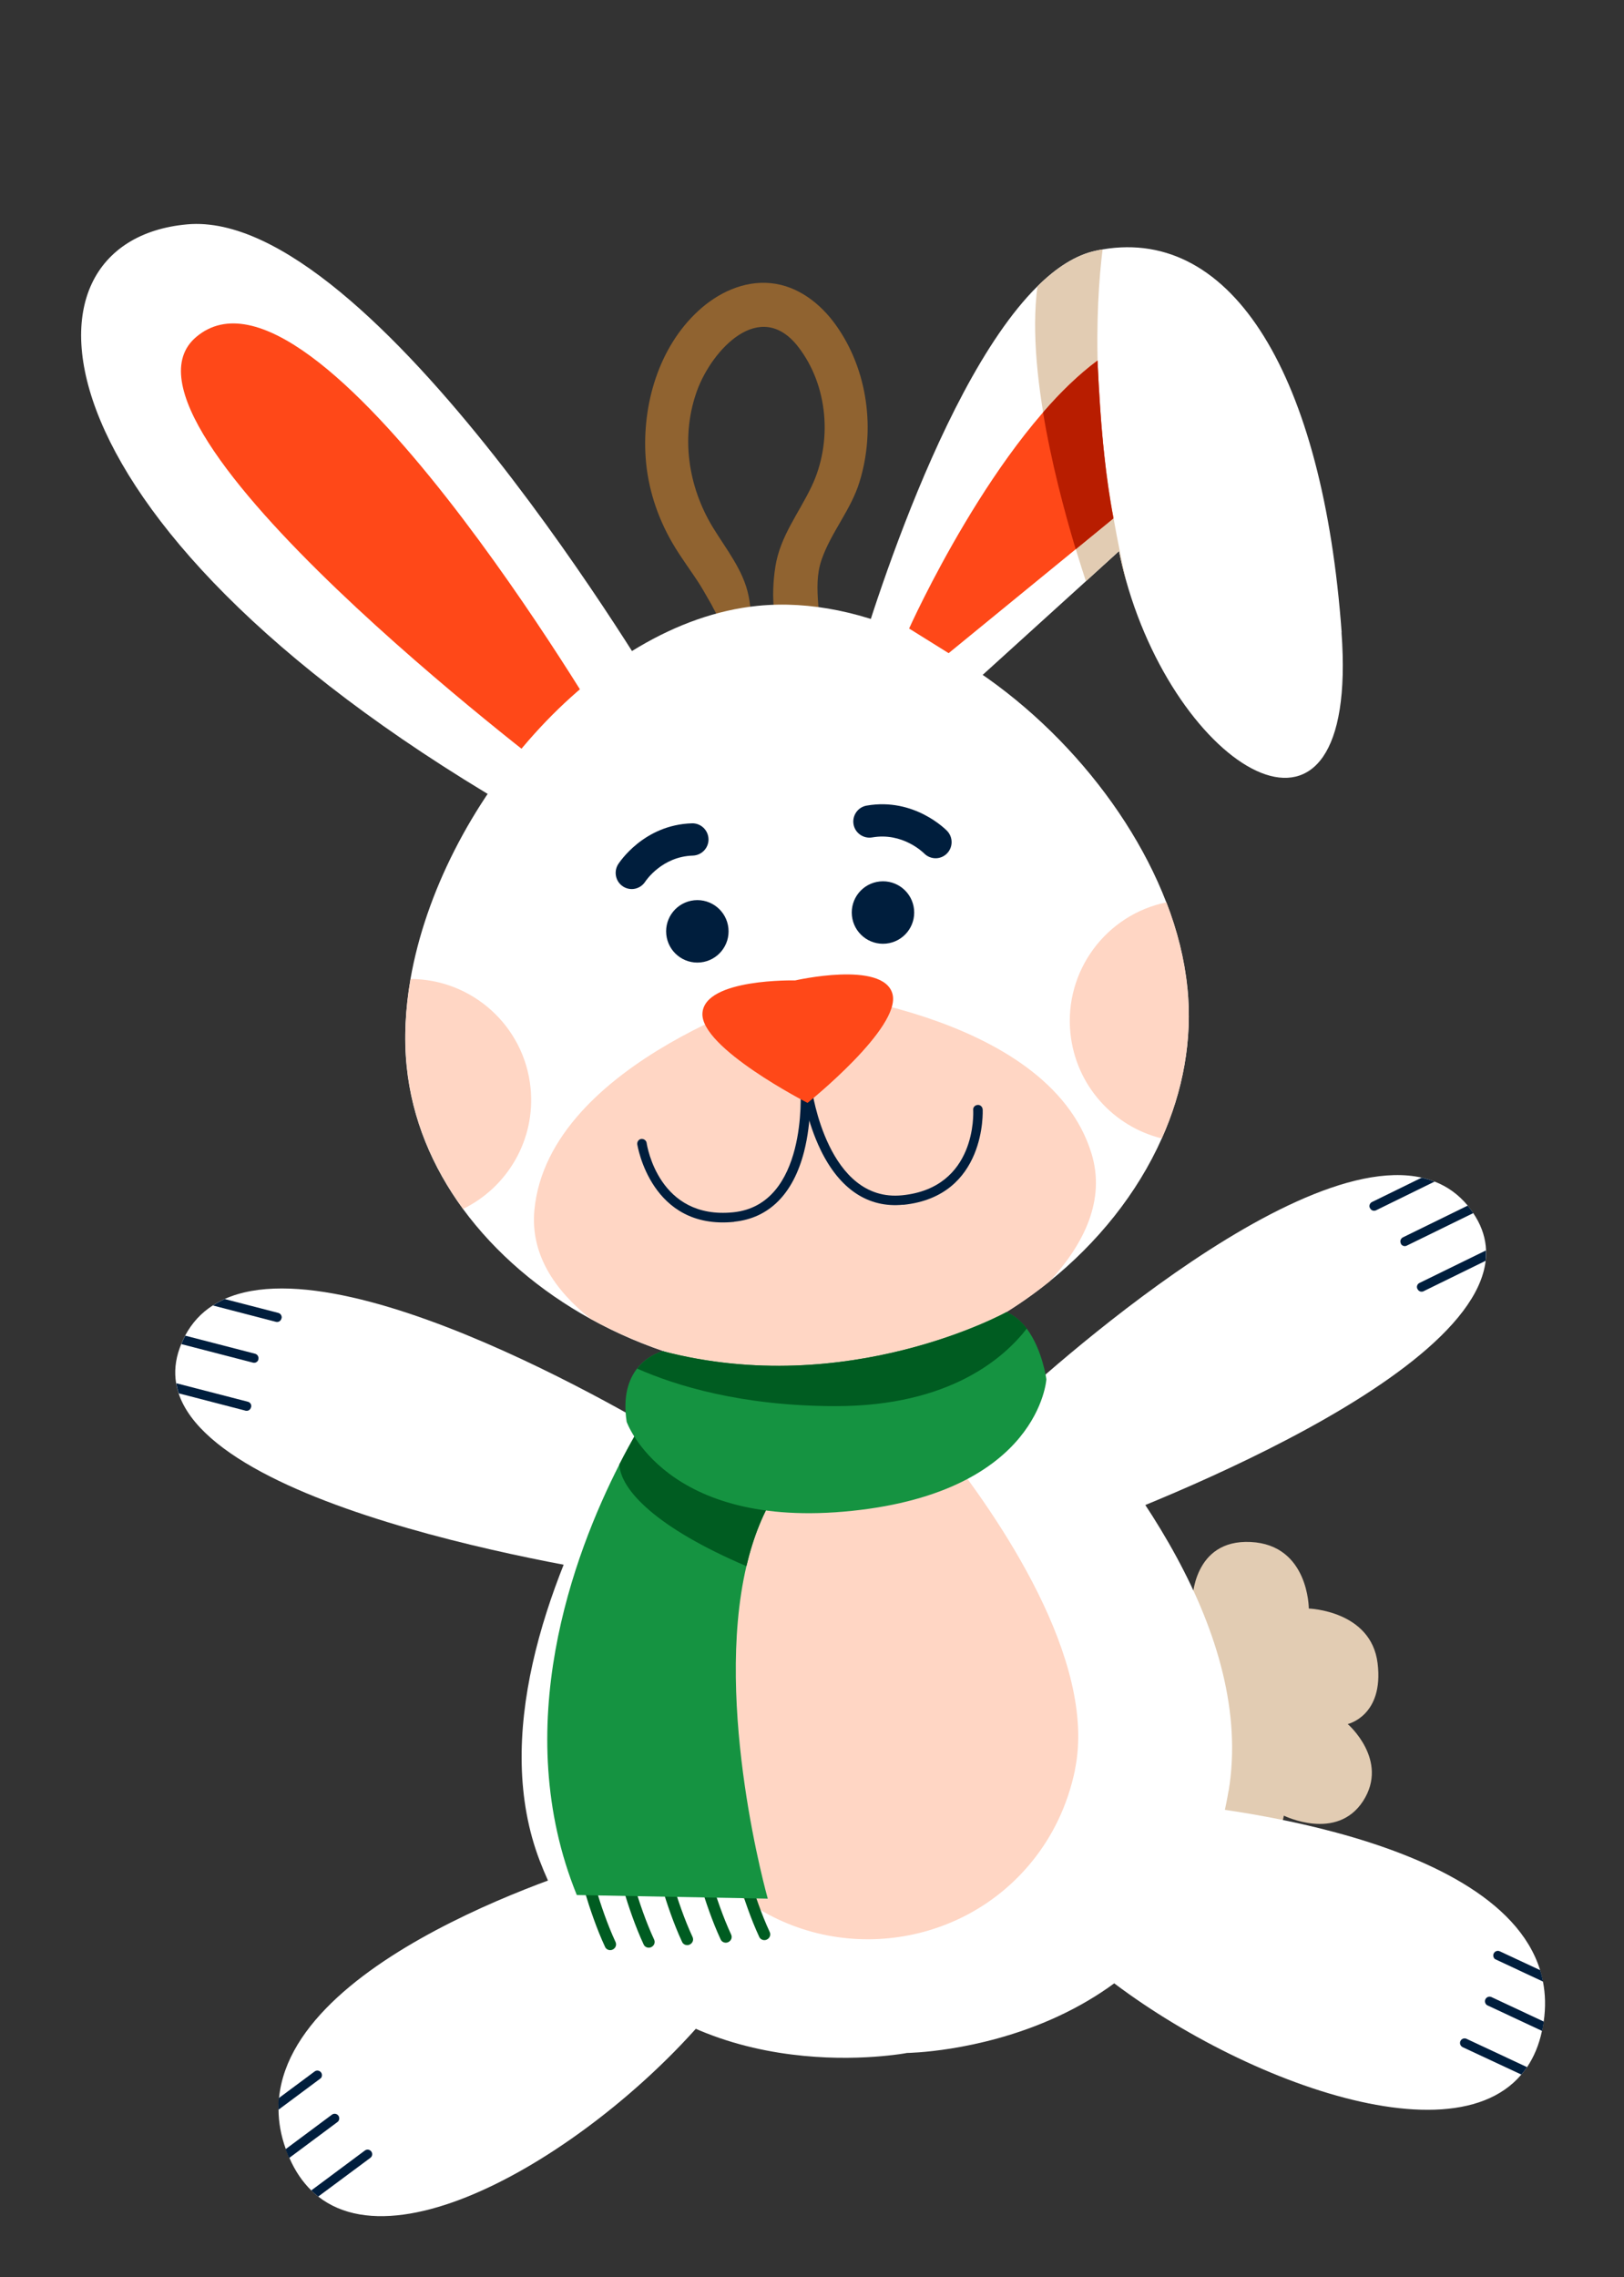 <?xml version="1.0" encoding="UTF-8"?> <svg xmlns="http://www.w3.org/2000/svg" width="249" height="349" viewBox="0 0 249 349" fill="none"><rect x="0" y="0" width="249" height="349" fill="#333333" stroke="none"/> <g clip-path="url(#clip0_589_994)"> <path d="M128.176 49.846C125.815 46.535 122.346 43.813 118.182 43.401C114.018 42.989 110.041 44.893 107.035 47.676C100.978 53.27 98.437 62.058 98.995 70.151C99.32 74.764 100.772 79.216 103.082 83.2C104.382 85.451 105.973 87.505 107.363 89.7C107.961 90.664 108.491 91.658 109.065 92.625C109.297 93.03 110.718 96.008 111.072 95.734C109.884 96.712 110.475 99.011 112.211 98.74C115.661 98.223 115.294 93.9 114.77 91.308C113.995 87.431 111.328 84.151 109.299 80.83C105.467 74.523 104.329 66.822 106.905 59.794C109.206 53.58 116.529 45.665 122.361 53.128C127.018 59.113 127.66 67.793 124.437 74.554C122.473 78.684 119.633 82.165 118.889 86.816C118.178 91.32 118.456 96.415 120.856 100.341C122.054 102.293 124.95 101.237 125.372 99.288C126.321 94.784 124.435 90.281 125.96 85.813C127.414 81.591 130.453 78.185 131.78 73.881C134.258 65.885 133.066 56.713 128.176 49.846Z" fill="#906330"></path> <path d="M176.439 248.662C178.2 246.836 180.326 245.46 182.815 245.264C182.815 245.264 182.876 235.898 191.776 236.343C200.676 236.789 200.673 246.543 200.673 246.543C200.673 246.543 210.232 246.847 211.22 254.928C212.207 263.008 206.642 264.246 206.642 264.246C206.642 264.246 213.043 269.775 208.998 276.045C204.952 282.296 196.851 278.287 196.851 278.287C196.851 278.287 195.221 287.325 188.308 286.341C180.046 285.176 175.045 274.619 172.497 267.033C170.354 260.661 171.784 253.533 176.442 248.699L176.439 248.662Z" fill="#E2CCB3"></path> <path d="M153.345 216.969L163.015 235.533C163.015 235.533 225.362 213.826 227.788 193.249C227.847 192.719 227.868 192.193 227.851 191.652C227.787 189.917 227.275 188.191 226.243 186.498C226.129 186.304 225.998 186.111 225.886 185.935C225.621 185.531 225.32 185.15 225.04 184.785C223.61 183.058 221.896 181.847 219.968 181.106C219.343 180.851 218.687 180.656 217.997 180.501C196.502 175.659 153.343 216.951 153.343 216.951L153.345 216.969Z" fill="white"></path> <path d="M210.066 185.18C210.209 185.484 210.543 185.637 210.852 185.55C210.908 185.544 210.943 185.522 210.997 185.497L219.949 181.108C219.324 180.853 218.668 180.658 217.978 180.503L210.363 184.233C210.024 184.398 209.861 184.826 210.045 185.163L210.066 185.18Z" fill="#001E3D"></path> <path d="M214.771 190.6C214.914 190.904 215.248 191.057 215.557 190.97C215.613 190.964 215.648 190.942 215.702 190.917L225.886 185.935C225.621 185.532 225.32 185.15 225.04 184.785L215.105 189.649C214.766 189.814 214.604 190.242 214.788 190.58L214.771 190.6Z" fill="#001E3D"></path> <path d="M217.351 197.583C217.494 197.887 217.828 198.04 218.137 197.953C218.193 197.947 218.23 197.943 218.282 197.901L227.77 193.251C227.828 192.721 227.85 192.195 227.832 191.654L217.648 196.636C217.291 196.803 217.147 197.23 217.331 197.567L217.351 197.583Z" fill="#001E3D"></path> <path d="M164.185 298.427C182.698 315.777 221.222 332.184 233.26 317.972C233.562 317.623 233.86 317.237 234.137 316.834C235.178 315.287 235.965 313.448 236.42 311.286C236.448 311.19 236.459 311.114 236.487 311.018C236.56 310.636 236.632 310.235 236.687 309.855C237.008 307.67 236.95 305.617 236.567 303.69C236.45 303.084 236.297 302.5 236.128 301.937C229.289 279.904 178.72 276.343 178.72 276.343L164.183 298.409L164.185 298.427Z" fill="white"></path> <path d="M229.218 300.26C229.218 300.26 229.298 300.308 229.358 300.339L236.59 303.725C236.472 303.119 236.319 302.535 236.15 301.972L229.96 299.08C229.606 298.91 229.191 299.065 229.021 299.419C228.882 299.714 228.975 300.079 229.22 300.278L229.218 300.26Z" fill="#001E3D"></path> <path d="M227.947 307.297C227.947 307.297 228.027 307.345 228.086 307.376L236.439 311.284C236.439 311.284 236.477 311.112 236.505 311.016C236.579 310.634 236.65 310.233 236.705 309.853L228.687 306.098C228.333 305.928 227.918 306.083 227.748 306.437C227.609 306.732 227.702 307.097 227.947 307.297Z" fill="#001E3D"></path> <path d="M224.14 313.692C224.14 313.692 224.222 313.758 224.261 313.773L233.26 317.972C233.562 317.623 233.86 317.237 234.137 316.834L224.861 312.495C224.507 312.325 224.092 312.48 223.922 312.834C223.785 313.147 223.877 313.494 224.14 313.692Z" fill="#001E3D"></path> <path d="M188.362 274.505C181.777 314.26 139.079 314.657 139.079 314.657C139.079 314.657 138.345 314.806 137.05 314.956C128.489 316.011 95.261 317.863 82.759 285.209C68.331 247.583 114.756 193.081 114.756 193.081L126.423 189.614L138.549 190.669C138.549 190.669 147.392 197.579 157.661 208.388C173.338 224.902 192.349 250.494 188.381 274.503L188.362 274.505Z" fill="white"></path> <path d="M101.596 107.384C101.596 107.384 57.21 31.853 28.712 34.386C0.217 36.937 4.05 81.59 81.624 125.695C81.624 125.695 100.604 124.932 101.596 107.384Z" fill="white"></path> <path d="M85.217 118.853C85.217 118.853 14.143 65.179 30.07 51.658C48.376 36.118 93.111 112.512 93.111 112.512L85.2 118.874L85.217 118.853Z" fill="#FF4818"></path> <path d="M182.055 151.327C182.872 159.388 181.366 167.253 178.131 174.489C174.38 182.919 168.276 190.483 160.816 196.481C151.417 204.042 139.856 209.107 128.052 210.304C124.365 210.678 120.603 210.684 116.842 210.336C107.715 209.501 98.625 206.622 90.533 202.144C82.799 197.874 76.001 192.123 70.985 185.293C66.291 178.88 63.166 171.502 62.35 163.46C61.913 159.143 62.148 154.626 62.938 150.053C67.543 123.64 91.207 95.388 116.13 92.862C124.283 92.036 132.807 93.943 140.888 97.766C157.502 105.611 172.35 121.516 178.825 138.307C180.499 142.63 181.598 147.012 182.036 151.329L182.055 151.327Z" fill="white"></path> <path d="M140.145 139.382C140.412 142.013 138.497 144.36 135.866 144.627C133.235 144.894 130.888 142.979 130.621 140.347C130.354 137.716 132.269 135.369 134.901 135.102C137.532 134.836 139.879 136.751 140.145 139.382Z" fill="#001E3D"></path> <path d="M143.675 131.536C144.212 131.482 144.733 131.26 145.142 130.863C146.132 129.92 146.159 128.345 145.217 127.355C145.009 127.151 140.184 122.211 132.88 123.476C131.537 123.706 130.638 124.995 130.867 126.338C131.097 127.682 132.386 128.58 133.73 128.351C138.384 127.542 141.526 130.649 141.67 130.784C142.214 131.347 142.971 131.607 143.693 131.534L143.675 131.536Z" fill="#001E3D"></path> <path d="M102.159 143.232C102.426 145.863 104.773 147.778 107.404 147.512C110.035 147.245 111.95 144.898 111.683 142.267C111.417 139.636 109.07 137.721 106.439 137.987C103.807 138.254 101.892 140.601 102.159 143.232Z" fill="#001E3D"></path> <path d="M97.127 136.254C96.59 136.309 96.036 136.196 95.555 135.889C94.396 135.164 94.053 133.627 94.778 132.467C94.941 132.226 98.676 126.419 106.085 126.192C107.447 126.147 108.587 127.23 108.631 128.592C108.676 129.954 107.593 131.093 106.231 131.138C101.509 131.28 99.055 134.954 98.94 135.116C98.52 135.776 97.831 136.183 97.109 136.256L97.127 136.254Z" fill="#001E3D"></path> <path d="M160.834 196.479C151.436 204.04 139.874 209.105 128.071 210.302C115.415 211.585 101.974 208.454 90.552 202.142C84.992 197.708 81.305 192.184 81.936 185.475C84.099 162.491 121.655 151.627 121.655 151.627C121.655 151.627 160.628 154.734 167.359 176.816C169.518 183.898 166.268 190.611 160.871 196.475L160.834 196.479Z" fill="#FFD6C4"></path> <path d="M112.576 187.274C99.79 188.57 97.738 175.524 97.706 175.396C97.665 174.988 97.928 174.625 98.315 174.567C98.704 174.527 99.086 174.788 99.144 175.175C99.212 175.655 101.032 186.965 112.428 185.81C123.824 184.655 122.742 167.336 122.742 167.149C122.701 166.741 123.004 166.411 123.412 166.369C123.819 166.328 124.152 166.65 124.191 167.039C124.21 167.224 124.501 171.763 123.281 176.529C121.616 183.007 117.911 186.714 112.574 187.255L112.576 187.274Z" fill="#001E3D"></path> <path d="M138.481 184.648C133.145 185.189 128.771 182.3 125.84 176.288C123.688 171.864 123.065 167.378 123.044 167.174C123.003 166.766 123.267 166.421 123.673 166.362C124.079 166.302 124.426 166.585 124.486 166.991C124.503 167.157 126.92 184.36 138.335 183.203C149.749 182.046 149.244 170.603 149.214 170.119C149.173 169.711 149.495 169.379 149.904 169.356C150.294 169.317 150.644 169.637 150.667 170.047C150.68 170.176 151.287 183.369 138.483 184.667L138.481 184.648Z" fill="#001E3D"></path> <path d="M205.688 96.926C208.464 135.022 181.012 118.878 172.641 88.931C172.641 88.931 172.641 88.931 172.639 88.913C172.23 87.457 171.874 85.977 171.571 84.472L166.498 89.086L144.073 109.424C144.073 109.424 132.788 110.007 130.551 104.561C130.551 104.561 142.804 59.963 159.07 43.88C161.945 41.024 164.966 39.071 168.046 38.422C168.375 38.351 168.724 38.278 169.055 38.226C189.042 34.833 202.85 57.658 205.709 96.943L205.688 96.926Z" fill="white"></path> <path d="M172.639 88.913C172.23 87.457 171.874 85.977 171.571 84.472L166.498 89.086C163.169 78.959 157.179 58.094 159.07 43.88C161.945 41.024 164.966 39.071 168.046 38.422C168.375 38.351 168.724 38.278 169.055 38.226C167.981 46.834 167.088 64.615 172.66 88.93L172.639 88.913Z" fill="#E2CCB3"></path> <path d="M139.394 96.326C139.394 96.326 152.569 66.91 168.274 55.266C168.673 64.005 169.327 72.307 170.725 79.447L145.45 100.112L139.376 96.328L139.394 96.326Z" fill="#FF4818"></path> <path d="M169.326 69.892C169.685 73.244 170.141 76.455 170.725 79.447L164.935 84.19C163.183 78.358 161.184 70.829 159.925 63.207C162.573 60.149 165.384 57.412 168.274 55.266C168.276 55.284 168.278 55.303 168.28 55.321C168.511 60.371 168.821 65.282 169.326 69.892Z" fill="#B81D00"></path> <path d="M123.814 169.043C123.814 169.043 107.307 160.588 107.703 155.269C108.08 149.933 121.911 150.272 121.911 150.272C121.911 150.272 135.395 147.183 136.833 152.317C138.272 157.469 123.814 169.043 123.814 169.043Z" fill="#FF4818"></path> <path d="M81.345 166.721C82.153 174.689 77.8 181.981 71.003 185.291C66.309 178.878 63.184 171.501 62.369 163.459C61.931 159.141 62.148 154.626 62.957 150.051C72.338 150.074 80.38 157.196 81.347 166.739L81.345 166.721Z" fill="#FFD6C4"></path> <path d="M182.054 151.327C182.872 159.388 181.366 167.253 178.131 174.489C170.721 172.675 164.932 166.354 164.121 158.349C163.152 148.788 169.636 140.174 178.844 138.305C180.518 142.628 181.617 147.01 182.056 151.346L182.054 151.327Z" fill="#FFD6C4"></path> <path d="M105.093 221.86L99.345 241.987C99.345 241.987 33.908 233.213 27.386 213.562C27.222 213.054 27.095 212.543 27.004 212.01C26.718 210.298 26.873 208.503 27.545 206.638C27.617 206.425 27.708 206.21 27.782 206.015C27.961 205.566 28.179 205.132 28.38 204.719C29.434 202.74 30.87 201.209 32.611 200.097C33.172 199.722 33.775 199.398 34.42 199.108C54.506 190.052 105.073 221.843 105.073 221.843L105.093 221.86Z" fill="white"></path> <path d="M43.147 202.099C43.068 202.425 42.772 202.642 42.451 202.619C42.395 202.624 42.356 202.61 42.299 202.597L32.648 200.093C33.209 199.718 33.812 199.395 34.457 199.105L42.666 201.23C43.031 201.324 43.276 201.711 43.164 202.078L43.147 202.099Z" fill="#001E3D"></path> <path d="M39.625 208.353C39.546 208.679 39.25 208.896 38.929 208.873C38.873 208.878 38.834 208.863 38.777 208.851L27.8 206.013C27.979 205.564 28.197 205.131 28.399 204.717L39.107 207.488C39.472 207.582 39.717 207.969 39.605 208.336L39.625 208.353Z" fill="#001E3D"></path> <path d="M38.48 215.714C38.401 216.04 38.105 216.257 37.784 216.233C37.729 216.239 37.692 216.243 37.632 216.211L27.404 213.56C27.241 213.053 27.114 212.541 27.022 212.008L37.999 214.845C38.383 214.937 38.61 215.326 38.497 215.693L38.48 215.714Z" fill="#001E3D"></path> <path d="M164.823 271.293C163.637 276.955 161.271 281.5 158.398 285.105C147.155 299.218 126.234 301.338 112.388 289.768C108.85 286.814 105.62 282.835 103.322 277.527C96.479 261.728 107.202 236.754 113.161 224.992C116.029 219.31 121.565 215.379 127.899 214.7C127.973 214.692 128.047 214.685 128.121 214.677C134.462 214.072 140.656 216.814 144.625 221.803C152.823 232.13 168.338 254.444 164.805 271.295L164.823 271.293Z" fill="#FFD6C4"></path> <path d="M112.542 303.662C97.886 324.373 63.439 348.177 48.794 336.669C48.428 336.388 48.059 336.07 47.725 335.729C46.394 334.423 45.254 332.778 44.375 330.752C44.328 330.663 44.302 330.591 44.256 330.502C44.107 330.143 43.957 329.765 43.826 329.404C43.073 327.327 42.718 325.304 42.706 323.339C42.7 322.722 42.732 322.12 42.785 321.534C45.064 298.577 93.89 284.941 93.89 284.941L112.559 303.642L112.542 303.662Z" fill="white"></path> <path d="M49.199 318.507C49.199 318.507 49.131 318.57 49.079 318.612L42.673 323.38C42.667 322.763 42.699 322.161 42.752 321.575L48.236 317.5C48.549 317.262 48.986 317.33 49.224 317.643C49.419 317.904 49.401 318.28 49.201 318.525L49.199 318.507Z" fill="#001E3D"></path> <path d="M51.856 325.145C51.856 325.145 51.788 325.208 51.736 325.251L44.338 330.756C44.338 330.756 44.265 330.595 44.219 330.506C44.07 330.146 43.92 329.769 43.789 329.407L50.891 324.12C51.204 323.882 51.642 323.95 51.879 324.263C52.074 324.524 52.056 324.9 51.856 325.145Z" fill="#001E3D"></path> <path d="M56.869 330.646C56.869 330.646 56.803 330.728 56.768 330.75L48.794 336.669C48.428 336.388 48.059 336.07 47.725 335.729L55.941 329.617C56.254 329.379 56.692 329.447 56.929 329.76C57.126 330.04 57.106 330.398 56.888 330.644L56.869 330.646Z" fill="#001E3D"></path> <path d="M93.638 298.895C93.286 298.931 92.911 298.744 92.763 298.385C90.201 292.878 88.557 285.894 88.49 285.601C88.386 285.125 88.676 284.665 89.15 284.542C89.626 284.438 90.087 284.728 90.21 285.202C90.217 285.276 91.883 292.296 94.372 297.641C94.586 298.088 94.394 298.594 93.947 298.807C93.858 298.854 93.768 298.882 93.675 298.891L93.638 298.895Z" fill="#005C21"></path> <path d="M99.553 298.52C99.201 298.556 98.826 298.369 98.678 298.01C96.116 292.503 94.472 285.519 94.405 285.226C94.301 284.75 94.591 284.29 95.066 284.167C95.542 284.063 96.002 284.353 96.125 284.827C96.132 284.901 97.798 291.921 100.287 297.266C100.501 297.713 100.309 298.219 99.862 298.433C99.773 298.479 99.683 298.507 99.59 298.516L99.553 298.52Z" fill="#005C21"></path> <path d="M105.448 298.128C105.096 298.164 104.721 297.978 104.572 297.618C102.011 292.112 100.367 285.127 100.3 284.835C100.196 284.358 100.486 283.898 100.96 283.776C101.436 283.671 101.896 283.961 102.019 284.436C102.027 284.51 103.693 291.53 106.182 296.875C106.395 297.321 106.203 297.827 105.757 298.041C105.668 298.087 105.577 298.115 105.485 298.125L105.448 298.128Z" fill="#005C21"></path> <path d="M111.363 297.754C111.011 297.789 110.636 297.603 110.487 297.243C107.926 291.737 106.282 284.752 106.215 284.46C106.111 283.984 106.401 283.524 106.875 283.401C107.351 283.296 107.811 283.587 107.934 284.061C107.942 284.135 109.608 291.155 112.097 296.5C112.311 296.946 112.118 297.452 111.672 297.666C111.583 297.713 111.492 297.74 111.4 297.75L111.363 297.754Z" fill="#005C21"></path> <path d="M117.276 297.36C116.924 297.396 116.549 297.209 116.401 296.85C113.839 291.344 112.195 284.359 112.128 284.066C112.024 283.59 112.314 283.13 112.788 283.007C113.265 282.903 113.725 283.193 113.848 283.667C113.855 283.741 115.521 290.761 118.01 296.106C118.224 296.553 118.032 297.059 117.585 297.273C117.496 297.319 117.406 297.347 117.313 297.356L117.276 297.36Z" fill="#005C21"></path> <path d="M122.598 224.279C121.371 225.471 120.306 226.777 119.346 228.203C117.034 231.62 115.479 235.671 114.443 240.045C109.387 261.636 117.718 291.007 117.718 291.007L88.439 290.455C77.991 264.762 87.954 238.199 94.966 224.459C95.904 222.623 96.789 221.017 97.551 219.667C99.3 216.606 100.512 214.892 100.512 214.892L122.598 224.279Z" fill="#159341"></path> <path d="M119.346 228.203C117.034 231.62 115.479 235.671 114.443 240.045C100.747 234.207 95.122 228.393 94.965 224.44C95.902 222.604 96.787 220.998 97.549 219.648C102.746 224.007 111.738 226.653 119.344 228.185L119.346 228.203Z" fill="#005C21"></path> <path d="M160.437 211.402C160.437 211.402 159.369 228.564 130.657 231.568C101.945 234.572 96.083 217.925 96.083 217.925C95.473 213.943 96.413 211.395 97.671 209.77C99.362 207.614 101.632 207.104 101.632 207.104C130.033 214.521 154.302 201.11 154.302 201.11C155.572 201.636 156.602 202.561 157.423 203.639C159.823 206.821 160.439 211.42 160.439 211.42L160.437 211.402Z" fill="#159341"></path> <path d="M157.44 203.618C154.082 207.984 145.749 215.53 128.113 215.521C113.659 215.507 103.588 212.372 97.69 209.768C99.381 207.613 101.65 207.102 101.65 207.102C130.052 214.519 154.321 201.108 154.321 201.108C155.591 201.634 156.621 202.559 157.441 203.637L157.44 203.618Z" fill="#005C21"></path> </g> <defs> <clipPath id="clip0_589_994"> <rect width="216.898" height="328.772" fill="white" transform="translate(0 21.873) rotate(-5.788)"></rect> </clipPath> </defs> </svg> 